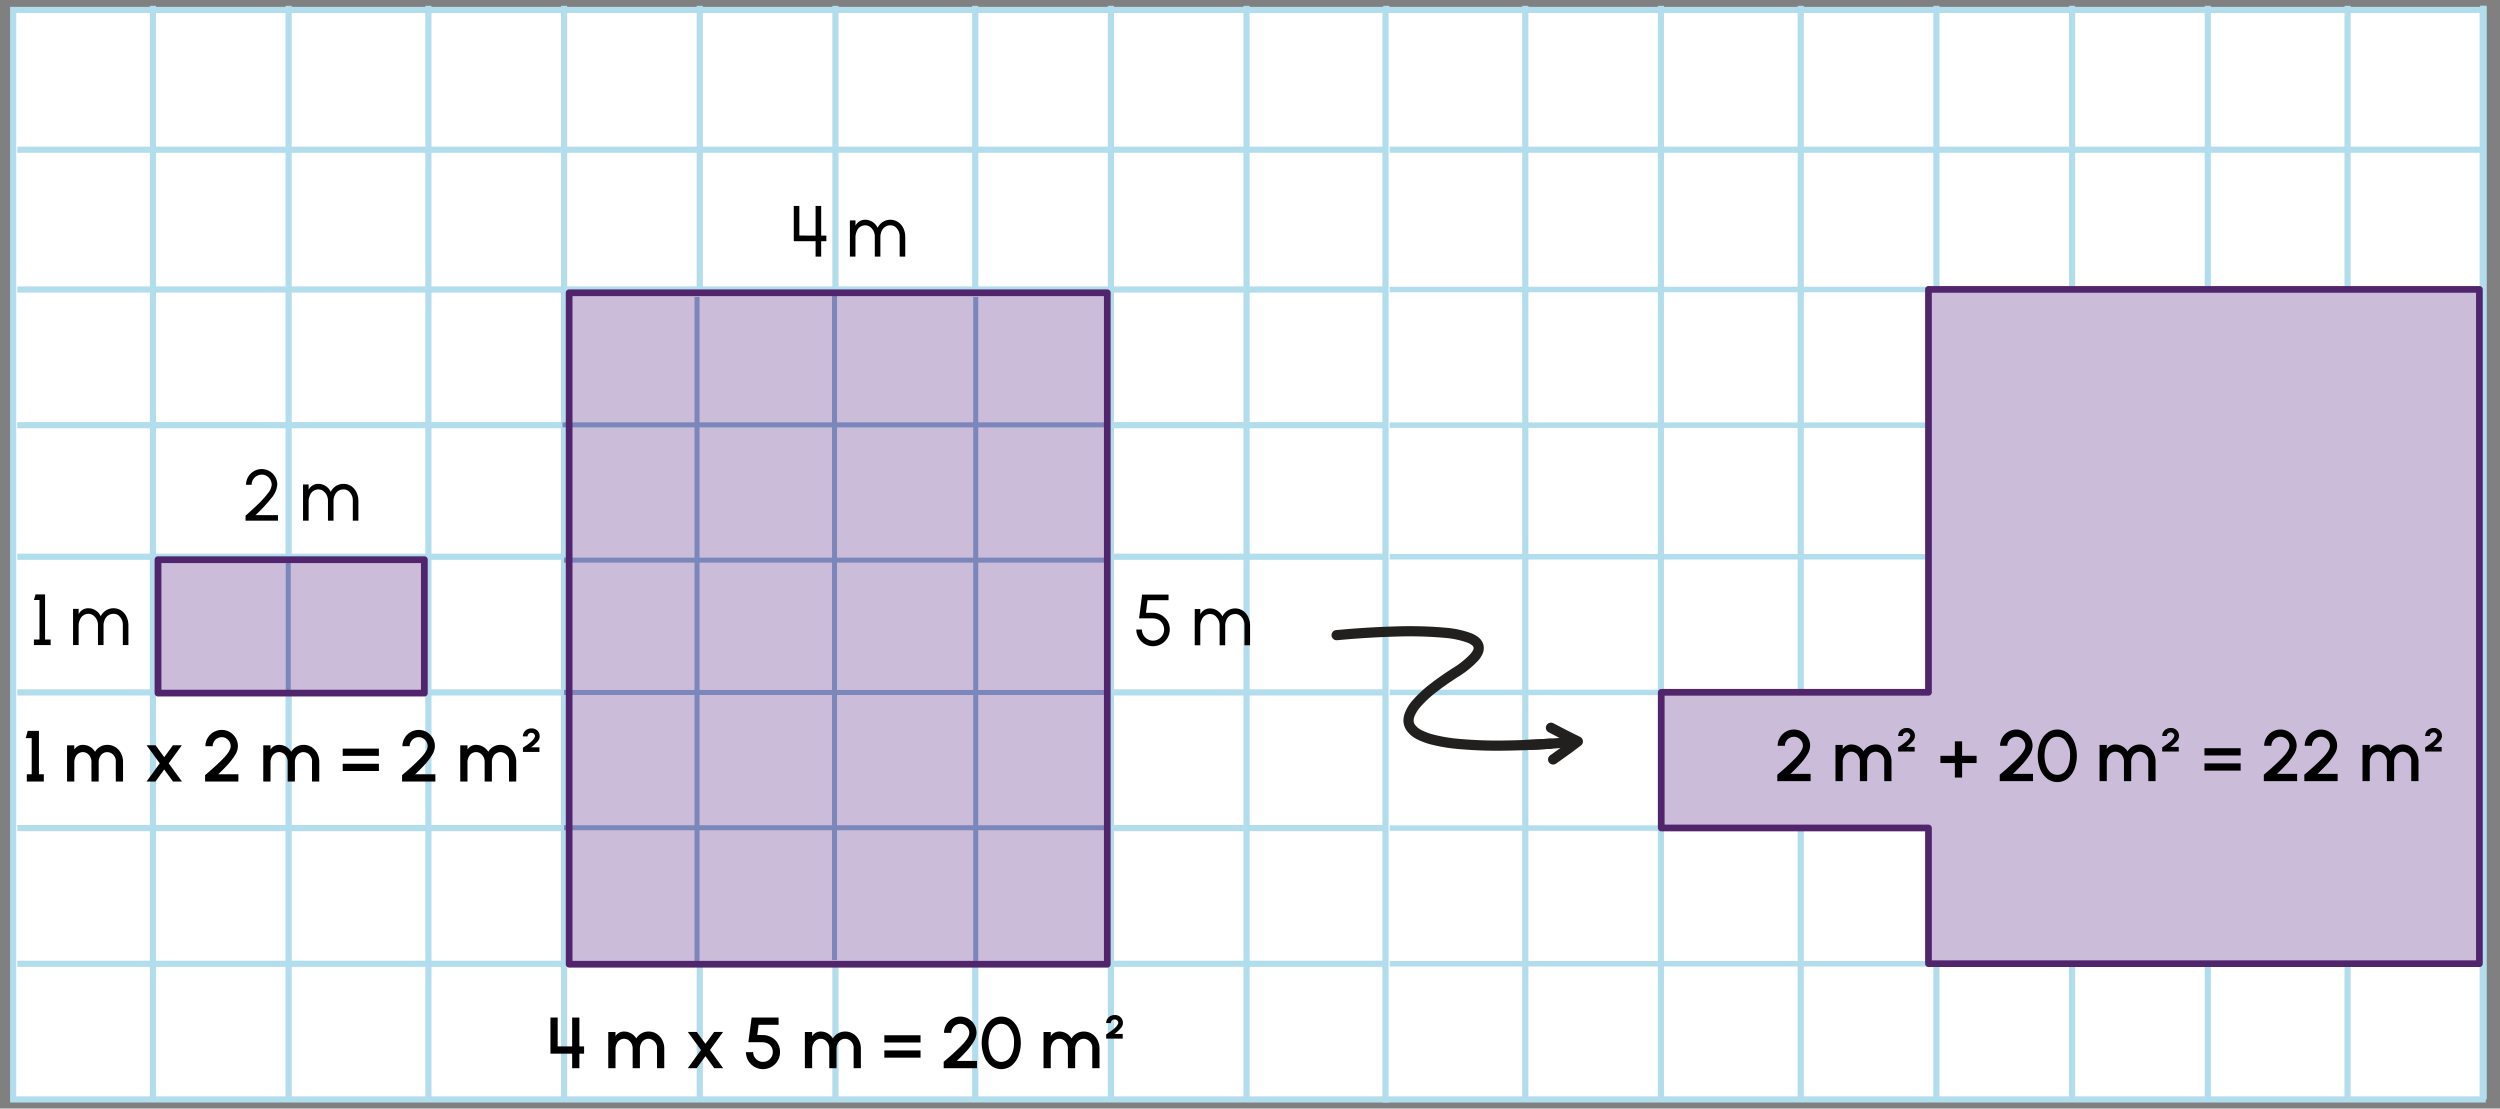<svg xmlns="http://www.w3.org/2000/svg" width="760" height="337" viewBox="0 0 760 337"><rect x="0" y="0" width="760" height="337" fill="#808080" stroke="none"/><defs><style>.a74bebfc-e81d-4e9e-b152-02ae21bfdf41{fill:#fff;}.a74bebfc-e81d-4e9e-b152-02ae21bfdf41,.adc91092-e20a-43fd-9c15-9cec4b4fe260,.e1378779-45f9-4997-8e3b-6fdff49dd24b{stroke:#b1dded;}.a74bebfc-e81d-4e9e-b152-02ae21bfdf41,.a8ec3a61-892f-4144-9935-c10d595129f6,.aa96ee73-bf3f-4e6e-8cec-daa8897676c9,.adc91092-e20a-43fd-9c15-9cec4b4fe260,.bc35b68c-4839-42b8-9c83-c7269d89edbb,.be0ff997-24ef-4d3e-9bc5-e18f8d140403,.e1378779-45f9-4997-8e3b-6fdff49dd24b{stroke-miterlimit:10;}.a74bebfc-e81d-4e9e-b152-02ae21bfdf41,.adc91092-e20a-43fd-9c15-9cec4b4fe260{stroke-width:1.875px;}.a355e3fc-f806-4398-b2ed-5af08545b94f,.a722a035-e894-4d79-87ab-c662570f8462,.a8ec3a61-892f-4144-9935-c10d595129f6,.aa96ee73-bf3f-4e6e-8cec-daa8897676c9,.adc91092-e20a-43fd-9c15-9cec4b4fe260,.bc35b68c-4839-42b8-9c83-c7269d89edbb,.be0ff997-24ef-4d3e-9bc5-e18f8d140403,.e1378779-45f9-4997-8e3b-6fdff49dd24b,.eb9cc6f6-8555-49f2-a063-2c04d2ae3fb5{fill:none;}.e1378779-45f9-4997-8e3b-6fdff49dd24b{stroke-width:1.675px;}.e8ab2b4c-33fb-4752-9903-89df83813ea8{fill:#cbbcda;}.a355e3fc-f806-4398-b2ed-5af08545b94f,.eb9cc6f6-8555-49f2-a063-2c04d2ae3fb5{stroke:#51256b;}.a355e3fc-f806-4398-b2ed-5af08545b94f,.a722a035-e894-4d79-87ab-c662570f8462,.bc35b68c-4839-42b8-9c83-c7269d89edbb,.eb9cc6f6-8555-49f2-a063-2c04d2ae3fb5{stroke-linecap:round;}.a355e3fc-f806-4398-b2ed-5af08545b94f,.a722a035-e894-4d79-87ab-c662570f8462,.eb9cc6f6-8555-49f2-a063-2c04d2ae3fb5{stroke-linejoin:round;}.a355e3fc-f806-4398-b2ed-5af08545b94f{stroke-width:2.039px;}.a722a035-e894-4d79-87ab-c662570f8462,.bc35b68c-4839-42b8-9c83-c7269d89edbb,.be0ff997-24ef-4d3e-9bc5-e18f8d140403{stroke:#221f1f;stroke-width:3.098px;}.a8ec3a61-892f-4144-9935-c10d595129f6,.aa96ee73-bf3f-4e6e-8cec-daa8897676c9{stroke:#7b86ba;}.a8ec3a61-892f-4144-9935-c10d595129f6{stroke-width:1.523px;}.aa96ee73-bf3f-4e6e-8cec-daa8897676c9{stroke-width:1.512px;}.eb9cc6f6-8555-49f2-a063-2c04d2ae3fb5{stroke-width:2.062px;}</style></defs><g id="bab7173b-56e8-4304-a707-2367f3ab1273" data-name="Original Artwork"><rect class="a74bebfc-e81d-4e9e-b152-02ae21bfdf41" x="4" y="3.019" width="417.467" height="331.213"/><line class="adc91092-e20a-43fd-9c15-9cec4b4fe260" x1="5.25" y1="210.495" x2="421.467" y2="210.495"/><line class="adc91092-e20a-43fd-9c15-9cec4b4fe260" x1="5.25" y1="251.741" x2="421.467" y2="251.741"/><line class="adc91092-e20a-43fd-9c15-9cec4b4fe260" x1="5.25" y1="292.986" x2="421.467" y2="292.986"/><line class="adc91092-e20a-43fd-9c15-9cec4b4fe260" x1="5.25" y1="169.25" x2="421.467" y2="169.25"/><line class="adc91092-e20a-43fd-9c15-9cec4b4fe260" x1="5.25" y1="129.254" x2="421.467" y2="129.254"/><line class="adc91092-e20a-43fd-9c15-9cec4b4fe260" x1="5.25" y1="88.009" x2="421.467" y2="88.009"/><line class="adc91092-e20a-43fd-9c15-9cec4b4fe260" x1="5.25" y1="45.514" x2="421.467" y2="45.514"/><line class="adc91092-e20a-43fd-9c15-9cec4b4fe260" x1="46.495" y1="1.769" x2="46.495" y2="334.231"/><line class="adc91092-e20a-43fd-9c15-9cec4b4fe260" x1="87.741" y1="1.769" x2="87.741" y2="334.231"/><line class="adc91092-e20a-43fd-9c15-9cec4b4fe260" x1="212.726" y1="1.769" x2="212.726" y2="334.231"/><line class="adc91092-e20a-43fd-9c15-9cec4b4fe260" x1="171.481" y1="1.769" x2="171.481" y2="334.231"/><line class="adc91092-e20a-43fd-9c15-9cec4b4fe260" x1="253.972" y1="1.769" x2="253.972" y2="334.231"/><line class="adc91092-e20a-43fd-9c15-9cec4b4fe260" x1="130.236" y1="1.769" x2="130.236" y2="334.231"/><line class="adc91092-e20a-43fd-9c15-9cec4b4fe260" x1="378.958" y1="1.769" x2="378.958" y2="334.231"/><line class="adc91092-e20a-43fd-9c15-9cec4b4fe260" x1="337.712" y1="1.769" x2="337.712" y2="334.231"/><line class="adc91092-e20a-43fd-9c15-9cec4b4fe260" x1="421.453" y1="1.769" x2="421.453" y2="334.231"/><line class="adc91092-e20a-43fd-9c15-9cec4b4fe260" x1="296.467" y1="1.769" x2="296.467" y2="334.231"/><g id="bdc1dfc9-d4e3-46d3-8180-a961e32bc465" data-name="Grid"><rect class="a74bebfc-e81d-4e9e-b152-02ae21bfdf41" x="421.192" y="3.019" width="333.547" height="331.213"/><line class="e1378779-45f9-4997-8e3b-6fdff49dd24b" x1="422.442" y1="210.495" x2="754.739" y2="210.495"/><line class="e1378779-45f9-4997-8e3b-6fdff49dd24b" x1="422.442" y1="251.741" x2="754.739" y2="251.741"/><line class="e1378779-45f9-4997-8e3b-6fdff49dd24b" x1="422.442" y1="292.986" x2="754.739" y2="292.986"/><line class="e1378779-45f9-4997-8e3b-6fdff49dd24b" x1="422.442" y1="169.25" x2="754.739" y2="169.25"/><line class="e1378779-45f9-4997-8e3b-6fdff49dd24b" x1="422.442" y1="129.254" x2="754.739" y2="129.254"/><line class="e1378779-45f9-4997-8e3b-6fdff49dd24b" x1="422.442" y1="88.009" x2="754.739" y2="88.009"/><line class="adc91092-e20a-43fd-9c15-9cec4b4fe260" x1="422.442" y1="45.514" x2="754.739" y2="45.514"/><line class="adc91092-e20a-43fd-9c15-9cec4b4fe260" x1="463.687" y1="1.769" x2="463.687" y2="334.231"/><line class="adc91092-e20a-43fd-9c15-9cec4b4fe260" x1="504.933" y1="1.769" x2="504.933" y2="334.231"/><line class="adc91092-e20a-43fd-9c15-9cec4b4fe260" x1="629.918" y1="1.769" x2="629.918" y2="334.231"/><line class="adc91092-e20a-43fd-9c15-9cec4b4fe260" x1="588.673" y1="1.769" x2="588.673" y2="334.231"/><line class="adc91092-e20a-43fd-9c15-9cec4b4fe260" x1="671.164" y1="1.769" x2="671.164" y2="334.231"/><line class="adc91092-e20a-43fd-9c15-9cec4b4fe260" x1="547.428" y1="1.769" x2="547.428" y2="334.231"/><line class="adc91092-e20a-43fd-9c15-9cec4b4fe260" x1="754.904" y1="1.769" x2="754.904" y2="334.231"/><line class="adc91092-e20a-43fd-9c15-9cec4b4fe260" x1="755" y1="1.769" x2="755" y2="334.231"/><line class="adc91092-e20a-43fd-9c15-9cec4b4fe260" x1="713.659" y1="1.769" x2="713.659" y2="334.231"/></g><path d="M9.635,224.385H7.82l.605-2.2h3.41v13.2h1.486v2.2H8.15v-2.2H9.635Z"/><path d="M22.582,226.585v1.266a3.041,3.041,0,0,1,2.564-1.409,4.3,4.3,0,0,1,3.751,2.1,4.3,4.3,0,0,1,3.741-2.1,4.419,4.419,0,0,1,2.464.7,4.867,4.867,0,0,1,1.694,1.893,5.615,5.615,0,0,1,.605,2.607v5.941H35.2v-5.941a2.728,2.728,0,0,0-2.563-3,2.52,2.52,0,0,0-2.3,1.485A3.343,3.343,0,0,0,30,231.646v5.941H27.8v-5.941a3.09,3.09,0,0,0-1.287-2.607,2.439,2.439,0,0,0-1.364-.4,2.477,2.477,0,0,0-2.223,1.562,3.469,3.469,0,0,0-.341,1.54v5.842h-2.2v-11Z"/><path d="M48.564,232.064l-4-5.5h2.717l2.64,3.62,2.651-3.62h2.707l-3.994,5.5,4.027,5.523H52.59l-2.673-3.664-2.662,3.664H44.537Z"/><path d="M62.346,235.628a72.272,72.272,0,0,0,5.446-4.961c1.551-1.584,2.332-2.86,2.332-3.817a2.761,2.761,0,0,0-1.353-2.377,2.572,2.572,0,0,0-1.364-.374,2.783,2.783,0,0,0-2.377,1.375,2.639,2.639,0,0,0-.374,1.376h-2.2a4.776,4.776,0,0,1,.671-2.5,4.976,4.976,0,0,1,1.815-1.793,4.925,4.925,0,0,1,4.929,0,5.121,5.121,0,0,1,1.793,1.8,4.89,4.89,0,0,1,.66,2.487,5.209,5.209,0,0,1-.825,2.607,17.305,17.305,0,0,1-2.1,2.816c-.847.946-1.87,1.98-3.059,3.114h6.128v2.2H62.346Z"/><path d="M82.234,226.585v1.266a3.04,3.04,0,0,1,2.563-1.409,4.3,4.3,0,0,1,3.752,2.1,4.3,4.3,0,0,1,3.741-2.1,4.421,4.421,0,0,1,2.464.7,4.867,4.867,0,0,1,1.694,1.893,5.615,5.615,0,0,1,.605,2.607v5.941h-2.2v-5.941a2.728,2.728,0,0,0-2.563-3,2.52,2.52,0,0,0-2.3,1.485,3.343,3.343,0,0,0-.341,1.518v5.941h-2.2v-5.941a3.09,3.09,0,0,0-1.287-2.607,2.442,2.442,0,0,0-1.365-.4,2.477,2.477,0,0,0-2.222,1.562,3.469,3.469,0,0,0-.341,1.54v5.842h-2.2v-11Z"/><path d="M104.189,227.576h11v2.2h-11Zm0,4.609h11v2.2h-11Z"/><path d="M122.229,235.628a72.078,72.078,0,0,0,5.446-4.961c1.551-1.584,2.332-2.86,2.332-3.817a2.761,2.761,0,0,0-1.353-2.377,2.572,2.572,0,0,0-1.364-.374,2.782,2.782,0,0,0-2.376,1.375,2.639,2.639,0,0,0-.374,1.376h-2.2a4.776,4.776,0,0,1,.671-2.5,4.972,4.972,0,0,1,1.816-1.793,4.923,4.923,0,0,1,4.928,0,5.113,5.113,0,0,1,1.793,1.8,4.881,4.881,0,0,1,.661,2.487,5.209,5.209,0,0,1-.825,2.607,17.314,17.314,0,0,1-2.1,2.816c-.847.946-1.87,1.98-3.058,3.114h6.128v2.2H122.229Z"/><path d="M142.117,226.585v1.266a3.041,3.041,0,0,1,2.564-1.409,4.3,4.3,0,0,1,3.751,2.1,4.3,4.3,0,0,1,3.741-2.1,4.419,4.419,0,0,1,2.464.7,4.867,4.867,0,0,1,1.694,1.893,5.616,5.616,0,0,1,.606,2.607v5.941h-2.2v-5.941a2.728,2.728,0,0,0-2.563-3,2.519,2.519,0,0,0-2.3,1.485,3.33,3.33,0,0,0-.342,1.518v5.941h-2.2v-5.941a3.087,3.087,0,0,0-1.287-2.607,2.436,2.436,0,0,0-1.364-.4,2.478,2.478,0,0,0-2.223,1.562,3.469,3.469,0,0,0-.341,1.54v5.842h-2.2v-11Z"/><path d="M159.343,227.059c1.749-1.145,2.948-2.08,3.311-3.191a1.094,1.094,0,0,0-1.122-1.1,1.109,1.109,0,0,0-1.155,1.1h-1.408a2.353,2.353,0,0,1,1.276-2.123,2.65,2.65,0,0,1,1.287-.308,2.361,2.361,0,0,1,1.815,4.048,13.569,13.569,0,0,1-1.848,1.694h2.486v1.408h-5.016v-1.275Z"/><polygon class="e8ab2b4c-33fb-4752-9903-89df83813ea8" points="586.258 87.978 753.739 87.978 753.739 292.955 586.258 292.955 586.258 251.709 505.017 251.709 505.017 210.464 586.258 210.464 586.258 87.978"/><polygon class="a355e3fc-f806-4398-b2ed-5af08545b94f" points="586.258 87.978 753.739 87.978 753.739 292.955 586.258 292.955 586.258 251.709 505.017 251.709 505.017 210.464 586.258 210.464 586.258 87.978"/><path d="M74.9,156.547q2.162-1.931,3.729-3.443A27.632,27.632,0,0,0,81.4,150a4.709,4.709,0,0,0,1.2-2.629,3.118,3.118,0,0,0-1.507-2.663,2.987,2.987,0,0,0-1.53-.418,3.081,3.081,0,0,0-2.651,1.541,3.02,3.02,0,0,0-.418,1.54H74.8a4.71,4.71,0,0,1,.649-2.41,4.758,4.758,0,0,1,1.738-1.727,4.725,4.725,0,0,1,4.742,0,4.843,4.843,0,0,1,1.727,1.738,4.661,4.661,0,0,1,.638,2.4,7.193,7.193,0,0,1-1.881,4.147,46.353,46.353,0,0,1-4.731,5.072h6.832v1.694H74.648v-1.507Z"/><path d="M93.822,147.284v1.606a3.226,3.226,0,0,1,2.871-1.8,4.178,4.178,0,0,1,3.85,2.443,4.3,4.3,0,0,1,6.238-1.738,4.7,4.7,0,0,1,1.607,1.9,6.113,6.113,0,0,1,.561,2.619v5.973h-1.695v-5.973a3.688,3.688,0,0,0-1.341-3.07,2.573,2.573,0,0,0-1.53-.462,2.826,2.826,0,0,0-2.607,1.749,4.145,4.145,0,0,0-.385,1.783v5.973H99.7v-5.973a3.642,3.642,0,0,0-1.441-3.059,2.648,2.648,0,0,0-1.562-.473,2.782,2.782,0,0,0-2.5,1.848,4.36,4.36,0,0,0-.374,1.815v5.842h-1.7v-11Z"/><path d="M12.005,182.4H10.312L10.8,180.7h2.9v13.708h1.694v1.694H10.312v-1.694h1.693Z"/><path d="M23.907,185.1v1.606a3.226,3.226,0,0,1,2.871-1.8,4.178,4.178,0,0,1,3.851,2.442,4.3,4.3,0,0,1,6.238-1.738,4.694,4.694,0,0,1,1.606,1.9,6.116,6.116,0,0,1,.561,2.619v5.973H37.34v-5.973A3.686,3.686,0,0,0,36,187.062a2.568,2.568,0,0,0-1.529-.462,2.828,2.828,0,0,0-2.608,1.749,4.149,4.149,0,0,0-.385,1.783v5.973H29.782v-5.973a3.642,3.642,0,0,0-1.441-3.059,2.651,2.651,0,0,0-1.563-.473,2.782,2.782,0,0,0-2.5,1.848,4.364,4.364,0,0,0-.374,1.816v5.841H22.213v-11Z"/><path d="M167.335,309.329h2.2V318.1l4.4.01v-8.779h2.2v8.779h1.43v2.2h-1.43v4.422h-2.2v-4.422h-6.6Z"/><path d="M187.113,313.73V315a3.041,3.041,0,0,1,2.564-1.408,4.3,4.3,0,0,1,3.751,2.1,4.3,4.3,0,0,1,3.741-2.1,4.419,4.419,0,0,1,2.464.7,4.857,4.857,0,0,1,1.694,1.892,5.617,5.617,0,0,1,.606,2.608v5.94h-2.2v-5.94a2.728,2.728,0,0,0-2.563-3,2.52,2.52,0,0,0-2.3,1.485,3.335,3.335,0,0,0-.342,1.519v5.94h-2.2v-5.94a3.088,3.088,0,0,0-1.287-2.608,2.444,2.444,0,0,0-1.364-.4,2.478,2.478,0,0,0-2.223,1.563,3.463,3.463,0,0,0-.341,1.54v5.841h-2.2v-11Z"/><path d="M213.1,319.208l-4-5.5h2.717l2.64,3.619,2.652-3.619h2.706l-3.994,5.5,4.027,5.523h-2.717l-2.674-3.663-2.662,3.663h-2.717Z"/><path d="M229.341,324.313a5.1,5.1,0,0,1-1.881-1.892,5.02,5.02,0,0,1-.693-2.574h2.2a2.958,2.958,0,0,0,1.486,2.563,2.832,2.832,0,0,0,1.5.407,2.989,2.989,0,0,0,2.574-1.485,2.887,2.887,0,0,0,.4-1.485c0-1.683-1.144-3.014-3.344-3.014h-4.082l1-7.5h8.185v2.2h-6.073l-.407,3.1,1.606.022a5.673,5.673,0,0,1,2.75.7,5.036,5.036,0,0,1,1.893,1.859,5.181,5.181,0,0,1,.671,2.63,5.031,5.031,0,0,1-.693,2.585,5.144,5.144,0,0,1-1.882,1.881,5.154,5.154,0,0,1-5.2,0Z"/><path d="M246.886,313.73V315a3.041,3.041,0,0,1,2.564-1.408,4.3,4.3,0,0,1,3.751,2.1,4.3,4.3,0,0,1,3.741-2.1,4.419,4.419,0,0,1,2.464.7,4.857,4.857,0,0,1,1.694,1.892,5.617,5.617,0,0,1,.606,2.608v5.94h-2.2v-5.94a2.728,2.728,0,0,0-2.563-3,2.52,2.52,0,0,0-2.3,1.485,3.335,3.335,0,0,0-.342,1.519v5.94h-2.2v-5.94a3.088,3.088,0,0,0-1.287-2.608,2.444,2.444,0,0,0-1.364-.4,2.477,2.477,0,0,0-2.223,1.563,3.463,3.463,0,0,0-.341,1.54v5.841h-2.2v-11Z"/><path d="M268.841,314.72h11v2.2h-11Zm0,4.61h11v2.2h-11Z"/><path d="M286.881,322.773a72.272,72.272,0,0,0,5.446-4.961c1.551-1.585,2.332-2.861,2.332-3.818a2.761,2.761,0,0,0-1.353-2.376,2.572,2.572,0,0,0-1.364-.374,2.784,2.784,0,0,0-2.377,1.375,2.638,2.638,0,0,0-.374,1.375h-2.2a4.775,4.775,0,0,1,.671-2.5,4.974,4.974,0,0,1,1.816-1.794,4.929,4.929,0,0,1,4.928,0,5.121,5.121,0,0,1,1.793,1.8,4.885,4.885,0,0,1,.66,2.487,5.211,5.211,0,0,1-.824,2.607,17.329,17.329,0,0,1-2.1,2.816c-.847.947-1.87,1.981-3.058,3.114H297v2.2H286.881Z"/><path d="M301.28,323.95a6.816,6.816,0,0,1-2.1-2.893,11.241,11.241,0,0,1,0-8.064,6.851,6.851,0,0,1,2.1-2.883,5.1,5.1,0,0,1,6.227-.011,6.963,6.963,0,0,1,2.08,2.894,11.4,11.4,0,0,1,0,8.064,6.966,6.966,0,0,1-2.08,2.893,5.072,5.072,0,0,1-6.227,0Zm5.226-1.925a4.761,4.761,0,0,0,1.309-2.1,8.927,8.927,0,0,0,.44-2.894A6.613,6.613,0,0,0,306.484,312a3.281,3.281,0,0,0-4.235.034,4.8,4.8,0,0,0-1.31,2.1,9.63,9.63,0,0,0,.012,5.787,4.786,4.786,0,0,0,1.32,2.1,3.227,3.227,0,0,0,4.235,0Z"/><path d="M319.43,313.73V315a3.04,3.04,0,0,1,2.564-1.408,4.3,4.3,0,0,1,3.751,2.1,4.3,4.3,0,0,1,3.741-2.1,4.419,4.419,0,0,1,2.464.7,4.857,4.857,0,0,1,1.694,1.892,5.617,5.617,0,0,1,.606,2.608v5.94h-2.2v-5.94a2.728,2.728,0,0,0-2.563-3,2.519,2.519,0,0,0-2.3,1.485,3.335,3.335,0,0,0-.342,1.519v5.94h-2.2v-5.94a3.088,3.088,0,0,0-1.287-2.608,2.444,2.444,0,0,0-1.364-.4,2.477,2.477,0,0,0-2.223,1.563,3.463,3.463,0,0,0-.341,1.54v5.841h-2.2v-11Z"/><path d="M336.656,314.2c1.749-1.144,2.948-2.079,3.311-3.19a1.1,1.1,0,0,0-1.122-1.1,1.11,1.11,0,0,0-1.155,1.1h-1.408a2.353,2.353,0,0,1,1.276-2.124,2.65,2.65,0,0,1,1.287-.308,2.361,2.361,0,0,1,1.815,4.049,13.569,13.569,0,0,1-1.848,1.694H341.3v1.408h-5.016v-1.276Z"/><path d="M243,62.6v9l4.939.032V62.6h1.7v9.032h1.573v1.695h-1.573V78h-1.7V73.327h-6.633V62.6Z"/><path d="M260.07,67v1.606a3.226,3.226,0,0,1,2.871-1.8,4.178,4.178,0,0,1,3.851,2.442,4.3,4.3,0,0,1,6.238-1.738,4.694,4.694,0,0,1,1.606,1.9,6.116,6.116,0,0,1,.561,2.619V78H273.5V72.029a3.686,3.686,0,0,0-1.342-3.07,2.568,2.568,0,0,0-1.529-.462,2.828,2.828,0,0,0-2.608,1.749,4.145,4.145,0,0,0-.385,1.783V78h-1.694V72.029A3.642,3.642,0,0,0,264.5,68.97a2.651,2.651,0,0,0-1.563-.473,2.783,2.783,0,0,0-2.5,1.848,4.364,4.364,0,0,0-.374,1.816V78h-1.694V67Z"/><path d="M347.961,195.757a5.094,5.094,0,0,1-2.52-4.379h1.7a3.376,3.376,0,0,0,1.694,2.916,3.24,3.24,0,0,0,1.694.462,3.385,3.385,0,0,0,2.915-1.694,3.4,3.4,0,0,0-1.243-4.632,3.982,3.982,0,0,0-1.925-.451h-3.993l.924-7.217h8.031v1.694h-6.381l-.484,3.829,1.914.01a5.257,5.257,0,0,1,4.632,2.487,5.1,5.1,0,0,1-4.39,7.668A4.924,4.924,0,0,1,347.961,195.757Z"/><path d="M364.89,185.163v1.606a3.225,3.225,0,0,1,2.871-1.805,4.177,4.177,0,0,1,3.85,2.443,4.3,4.3,0,0,1,6.239-1.739,4.719,4.719,0,0,1,1.606,1.9,6.112,6.112,0,0,1,.561,2.618v5.974h-1.695V190.19a3.683,3.683,0,0,0-1.342-3.069,2.561,2.561,0,0,0-1.529-.462,2.826,2.826,0,0,0-2.607,1.749,4.145,4.145,0,0,0-.386,1.782v5.974h-1.694V190.19a3.641,3.641,0,0,0-1.441-3.058,2.641,2.641,0,0,0-1.562-.473,2.782,2.782,0,0,0-2.5,1.848,4.36,4.36,0,0,0-.374,1.815v5.842H363.2v-11Z"/><g id="f691ff3b-2e87-47e6-b4d4-d66e7ef7c481" data-name="Arrows Brushes"><path class="bc35b68c-4839-42b8-9c83-c7269d89edbb" d="M406.336,193.083l2.518-.223c5.059-.423,10.128-.731,15.2-.873a121.836,121.836,0,0,1,15.214.375,28.2,28.2,0,0,1,7.425,1.575,6.906,6.906,0,0,1,1.658.923,2.937,2.937,0,0,1,1.1,1.506,2.8,2.8,0,0,1-.2,1.852,7.042,7.042,0,0,1-1.044,1.584,27.939,27.939,0,0,1-5.924,4.743c-2.133,1.375-4.228,2.812-6.239,4.362a36.372,36.372,0,0,0-5.575,5.163,11.521,11.521,0,0,0-1.952,3.246,5.219,5.219,0,0,0-.323,1.864,4.039,4.039,0,0,0,.543,1.8,6.9,6.9,0,0,0,2.86,2.433,19.244,19.244,0,0,0,3.556,1.339,48.349,48.349,0,0,0,7.489,1.333,131.116,131.116,0,0,0,15.21.564c2.538-.034,5.076-.117,7.611-.232l3.2-.167,2.572-.161"/><path class="a722a035-e894-4d79-87ab-c662570f8462" d="M471.483,221.23q4.034,2.145,8.186,4.175-3.688,2.789-7.522,5.472"/><path class="be0ff997-24ef-4d3e-9bc5-e18f8d140403" d="M463.56,226.5l3.83-.177q5.722-.308,11.431-.838"/></g><path d="M540.3,235.51a72.272,72.272,0,0,0,5.446-4.961c1.551-1.585,2.332-2.861,2.332-3.818a2.761,2.761,0,0,0-1.353-2.376,2.572,2.572,0,0,0-1.364-.374,2.783,2.783,0,0,0-2.377,1.375,2.638,2.638,0,0,0-.374,1.375h-2.2a4.775,4.775,0,0,1,.671-2.5,4.987,4.987,0,0,1,1.815-1.794,4.931,4.931,0,0,1,4.929,0,5.132,5.132,0,0,1,1.793,1.805,4.879,4.879,0,0,1,.66,2.486,5.2,5.2,0,0,1-.825,2.607,17.268,17.268,0,0,1-2.1,2.817c-.847.946-1.87,1.98-3.059,3.114h6.128v2.2H540.3Z"/><path d="M560.191,226.467v1.265a3.039,3.039,0,0,1,2.563-1.408,4.3,4.3,0,0,1,3.752,2.1,4.3,4.3,0,0,1,3.741-2.1,4.421,4.421,0,0,1,2.464.7,4.857,4.857,0,0,1,1.694,1.892,5.619,5.619,0,0,1,.605,2.608v5.941h-2.2v-5.941a2.729,2.729,0,0,0-2.563-3,2.521,2.521,0,0,0-2.3,1.486,3.343,3.343,0,0,0-.341,1.518v5.941h-2.2v-5.941a3.092,3.092,0,0,0-1.287-2.608,2.45,2.45,0,0,0-1.365-.4,2.476,2.476,0,0,0-2.222,1.563,3.469,3.469,0,0,0-.341,1.54v5.842h-2.2v-11Z"/><path d="M577.417,226.94c1.749-1.144,2.948-2.079,3.311-3.19a1.1,1.1,0,0,0-1.122-1.1,1.11,1.11,0,0,0-1.155,1.1h-1.409a2.353,2.353,0,0,1,1.277-2.124,2.65,2.65,0,0,1,1.287-.308,2.361,2.361,0,0,1,1.815,4.049,13.569,13.569,0,0,1-1.848,1.694h2.486v1.408h-5.017v-1.276Z"/><path d="M594.28,231.968h-4.4v-2.2h4.4v-4.4h2.2v4.4h4.4v2.2h-4.4v4.4h-2.2Z"/><path d="M607.919,235.51a72.245,72.245,0,0,0,5.445-4.961q2.328-2.378,2.333-3.818a2.761,2.761,0,0,0-1.353-2.376,2.573,2.573,0,0,0-1.365-.374,2.782,2.782,0,0,0-2.376,1.375,2.638,2.638,0,0,0-.374,1.375h-2.2a4.775,4.775,0,0,1,.671-2.5,4.987,4.987,0,0,1,1.815-1.794,4.931,4.931,0,0,1,4.929,0,5.132,5.132,0,0,1,1.793,1.805,4.889,4.889,0,0,1,.66,2.486,5.2,5.2,0,0,1-.825,2.607,17.268,17.268,0,0,1-2.1,2.817c-.847.946-1.87,1.98-3.059,3.114h6.128v2.2H607.919Z"/><path d="M622.318,236.688a6.813,6.813,0,0,1-2.1-2.894,11.241,11.241,0,0,1,0-8.064,6.842,6.842,0,0,1,2.1-2.882,4.855,4.855,0,0,1,3.114-1.068,4.912,4.912,0,0,1,3.113,1.056,6.985,6.985,0,0,1,2.08,2.894,11.412,11.412,0,0,1,0,8.064,6.972,6.972,0,0,1-2.08,2.894,5.076,5.076,0,0,1-6.227,0Zm5.226-1.926a4.77,4.77,0,0,0,1.309-2.1,8.921,8.921,0,0,0,.44-2.893,6.613,6.613,0,0,0-1.771-5.028,3.28,3.28,0,0,0-4.236.033,4.8,4.8,0,0,0-1.309,2.1,9.619,9.619,0,0,0,.011,5.787,4.786,4.786,0,0,0,1.32,2.1,3.225,3.225,0,0,0,4.236,0Z"/><path d="M640.468,226.467v1.265a3.039,3.039,0,0,1,2.563-1.408,4.3,4.3,0,0,1,3.752,2.1,4.3,4.3,0,0,1,3.74-2.1,4.42,4.42,0,0,1,2.465.7,4.857,4.857,0,0,1,1.694,1.892,5.619,5.619,0,0,1,.605,2.608v5.941h-2.2v-5.941a2.728,2.728,0,0,0-2.563-3,2.521,2.521,0,0,0-2.3,1.486,3.343,3.343,0,0,0-.341,1.518v5.941h-2.2v-5.941a3.092,3.092,0,0,0-1.287-2.608,2.45,2.45,0,0,0-1.365-.4,2.476,2.476,0,0,0-2.222,1.563,3.469,3.469,0,0,0-.341,1.54v5.842h-2.2v-11Z"/><path d="M657.693,226.94c1.75-1.144,2.949-2.079,3.312-3.19a1.1,1.1,0,0,0-1.122-1.1,1.11,1.11,0,0,0-1.155,1.1h-1.409a2.353,2.353,0,0,1,1.277-2.124,2.647,2.647,0,0,1,1.287-.308,2.361,2.361,0,0,1,1.815,4.049,13.569,13.569,0,0,1-1.848,1.694h2.486v1.408h-5.017v-1.276Z"/><path d="M670.156,227.458h11v2.2h-11Zm0,4.609h11v2.2h-11Z"/><path d="M688.2,235.51a72.078,72.078,0,0,0,5.446-4.961c1.551-1.585,2.333-2.861,2.333-3.818a2.761,2.761,0,0,0-1.353-2.376,2.575,2.575,0,0,0-1.365-.374,2.782,2.782,0,0,0-2.376,1.375,2.638,2.638,0,0,0-.374,1.375h-2.2a4.766,4.766,0,0,1,.671-2.5,4.987,4.987,0,0,1,1.815-1.794,4.931,4.931,0,0,1,4.929,0,5.132,5.132,0,0,1,1.793,1.805,4.889,4.889,0,0,1,.66,2.486,5.2,5.2,0,0,1-.825,2.607,17.268,17.268,0,0,1-2.1,2.817c-.848.946-1.871,1.98-3.059,3.114h6.128v2.2H688.2Z"/><path d="M700.516,235.51a72.245,72.245,0,0,0,5.445-4.961c1.551-1.585,2.332-2.861,2.332-3.818a2.761,2.761,0,0,0-1.353-2.376,2.572,2.572,0,0,0-1.364-.374,2.782,2.782,0,0,0-2.376,1.375,2.638,2.638,0,0,0-.374,1.375h-2.2a4.775,4.775,0,0,1,.671-2.5,5,5,0,0,1,1.816-1.794,4.931,4.931,0,0,1,4.929,0,5.121,5.121,0,0,1,1.792,1.805,4.88,4.88,0,0,1,.661,2.486,5.2,5.2,0,0,1-.825,2.607,17.219,17.219,0,0,1-2.1,2.817c-.847.946-1.87,1.98-3.058,3.114h6.128v2.2H700.516Z"/><path d="M720.4,226.467v1.265a3.041,3.041,0,0,1,2.564-1.408,4.3,4.3,0,0,1,3.751,2.1,4.3,4.3,0,0,1,3.741-2.1,4.419,4.419,0,0,1,2.464.7,4.857,4.857,0,0,1,1.694,1.892,5.62,5.62,0,0,1,.606,2.608v5.941h-2.2v-5.941a2.728,2.728,0,0,0-2.563-3,2.521,2.521,0,0,0-2.3,1.486,3.33,3.33,0,0,0-.342,1.518v5.941h-2.2v-5.941a3.089,3.089,0,0,0-1.287-2.608,2.444,2.444,0,0,0-1.364-.4,2.478,2.478,0,0,0-2.223,1.563,3.469,3.469,0,0,0-.341,1.54v5.842h-2.2v-11Z"/><path d="M737.629,226.94c1.749-1.144,2.948-2.079,3.311-3.19a1.1,1.1,0,0,0-1.122-1.1,1.11,1.11,0,0,0-1.155,1.1h-1.408a2.354,2.354,0,0,1,1.276-2.124,2.65,2.65,0,0,1,1.287-.308,2.361,2.361,0,0,1,1.815,4.049,13.569,13.569,0,0,1-1.848,1.694h2.486v1.408h-5.016v-1.276Z"/></g><g id="b6d44fea-40ce-41e6-8a38-39601079d077" data-name="Text"><polygon class="e8ab2b4c-33fb-4752-9903-89df83813ea8" points="296.823 89 257.029 89 254.376 89 214.583 89 173.02 89 173.02 293.13 214.583 293.13 255.261 293.13 295.939 293.13 336.617 293.13 336.617 252.477 336.617 251.612 336.617 211.824 336.617 210.959 336.617 171.171 336.617 170.306 336.617 130.518 336.617 129.653 336.617 89 296.823 89"/><line class="a8ec3a61-892f-4144-9935-c10d595129f6" x1="253.697" y1="89.825" x2="253.697" y2="291.859"/><line class="a8ec3a61-892f-4144-9935-c10d595129f6" x1="296.621" y1="90.272" x2="296.621" y2="292.305"/><line class="a8ec3a61-892f-4144-9935-c10d595129f6" x1="211.894" y1="90.272" x2="211.894" y2="292.305"/><line class="a8ec3a61-892f-4144-9935-c10d595129f6" x1="171" y1="129.159" x2="336.395" y2="129.159"/><line class="a8ec3a61-892f-4144-9935-c10d595129f6" x1="171.454" y1="170.281" x2="336.849" y2="170.281"/><line class="a8ec3a61-892f-4144-9935-c10d595129f6" x1="171.454" y1="210.509" x2="336.849" y2="210.509"/><line class="a8ec3a61-892f-4144-9935-c10d595129f6" x1="171.454" y1="251.631" x2="336.849" y2="251.631"/><polygon class="a355e3fc-f806-4398-b2ed-5af08545b94f" points="296.823 89 257.029 89 254.376 89 214.583 89 173.02 89 173.02 293.13 214.583 293.13 255.261 293.13 295.939 293.13 336.617 293.13 336.617 252.477 336.617 251.612 336.617 211.824 336.617 210.959 336.617 171.171 336.617 170.306 336.617 130.518 336.617 129.653 336.617 89 296.823 89"/><rect class="e8ab2b4c-33fb-4752-9903-89df83813ea8" x="48.034" y="170.146" width="80.966" height="40.558"/><line class="aa96ee73-bf3f-4e6e-8cec-daa8897676c9" x1="87.626" y1="171.061" x2="87.626" y2="210.316"/><rect class="eb9cc6f6-8555-49f2-a063-2c04d2ae3fb5" x="48.034" y="170.146" width="80.966" height="40.558"/></g></svg>